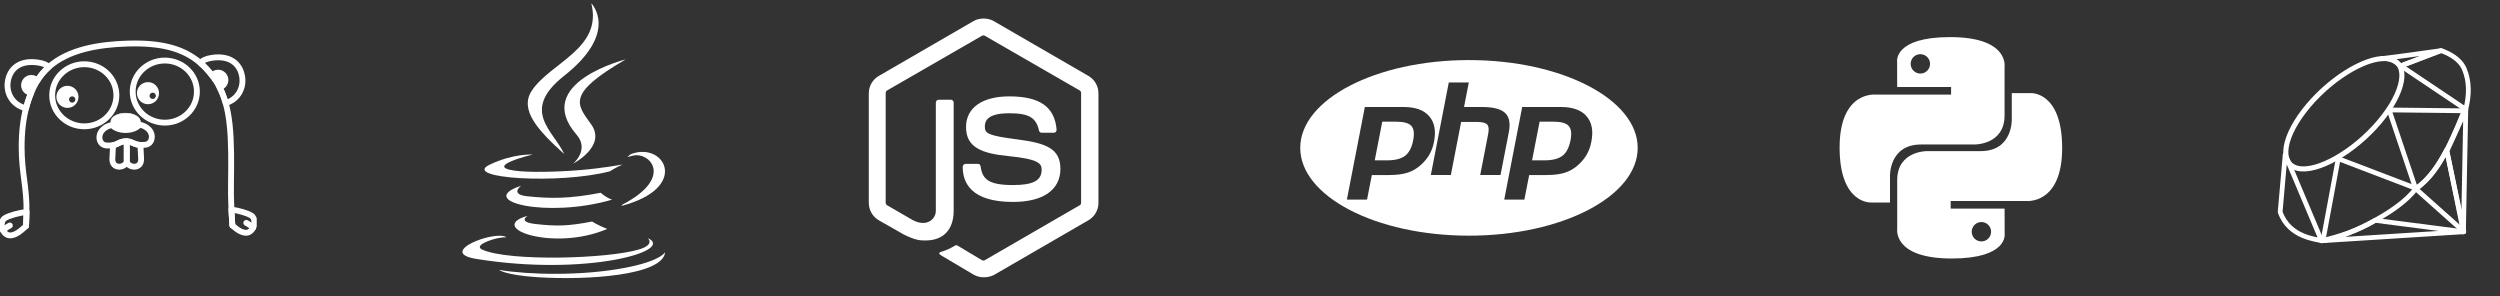 <?xml version="1.0" encoding="UTF-8" standalone="no"?><!DOCTYPE svg PUBLIC "-//W3C//DTD SVG 1.1//EN" "http://www.w3.org/Graphics/SVG/1.1/DTD/svg11.dtd"><svg width="100%" height="100%" viewBox="0 0 675 80" version="1.1" xmlns="http://www.w3.org/2000/svg" xmlns:xlink="http://www.w3.org/1999/xlink" xml:space="preserve" xmlns:serif="http://www.serif.com/" style="fill-rule:evenodd;clip-rule:evenodd;stroke-linecap:round;stroke-linejoin:round;stroke-miterlimit:1.414;"><rect x="0" y="0" width="675" height="80" fill="#333333" stroke="none"/><g><path d="M396.621,16.222c25.143,0 45.556,10.621 45.556,23.704c-0,13.082 -20.413,23.704 -45.556,23.704c-25.143,-0 -45.555,-10.622 -45.555,-23.704c-0,-13.083 20.412,-23.704 45.555,-23.704Zm9.519,37.667l5.444,-0l1.296,-6.63l4.667,0c2.074,0 3.741,-0.222 5.074,-0.666c1.333,-0.445 2.519,-1.149 3.63,-2.186c0.926,-0.851 1.666,-1.777 2.222,-2.777c0.555,-1 0.963,-2.111 1.185,-3.334c0.593,-2.963 0.148,-5.259 -1.296,-6.926c-1.445,-1.666 -3.741,-2.481 -6.889,-2.481l-10.482,-0l-4.851,25Zm-42.482,-0l5.445,-0l1.296,-6.63l4.667,0c2.074,0 3.74,-0.222 5.074,-0.666c1.333,-0.445 2.518,-1.149 3.629,-2.186c0.926,-0.851 1.667,-1.777 2.222,-2.777c0.556,-1 0.963,-2.111 1.186,-3.334c0.592,-2.963 0.148,-5.259 -1.297,-6.926c-1.444,-1.666 -3.74,-2.481 -6.889,-2.481l-10.481,-0l-4.852,25Zm27.519,-31.63l5.407,0l-1.296,6.63l4.815,-0c3.037,-0 5.111,0.518 6.259,1.592c1.148,1.075 1.481,2.778 1.037,5.149l-2.259,11.629l-5.482,0l2.148,-11.074c0.26,-1.259 0.148,-2.111 -0.259,-2.555c-0.407,-0.445 -1.333,-0.704 -2.704,-0.704l-4.333,-0l-2.778,14.333l-5.407,0l4.852,-25Zm28.222,10.593c2.074,-0 3.444,0.37 4.148,1.148c0.704,0.778 0.852,2.074 0.481,3.926c-0.37,1.926 -1.111,3.333 -2.185,4.148c-1.074,0.815 -2.703,1.222 -4.889,1.222l-3.296,0l2.037,-10.444l3.704,-0Zm-42.482,-0c2.074,-0 3.445,0.37 4.149,1.148c0.703,0.778 0.851,2.074 0.481,3.926c-0.37,1.926 -1.111,3.333 -2.185,4.148c-1.074,0.815 -2.704,1.222 -4.889,1.222l-3.296,0l2.037,-10.444l3.703,-0Z" style="fill:#fff;"/></g><clipPath id="_clip1"><rect x="0" y="10" width="69.316" height="60"/></clipPath><g clip-path="url(#_clip1)"><g><g><path d="M7.161,57.212c-2.112,0.296 -4.572,0.909 -5.853,1.687c-1.158,0.705 -1.006,2.779 -0.182,3.805c0.87,1.084 1.891,1.026 3.123,0.459c0.809,-0.372 1.783,-1.201 2.79,-2.13c0.025,-0.81 0.053,-1.62 0.085,-2.428c0.019,-0.48 0.031,-0.943 0.037,-1.393Z" style="fill:none;stroke:#fff;stroke-width:1.58px;"/></g><g><path d="M67.85,58.189c-1.184,-0.72 -3.377,-1.298 -5.371,-1.615c0.05,1.076 0.118,2.26 0.211,3.594c0.017,0.241 0.034,0.479 0.05,0.715c0.783,0.692 1.528,1.274 2.169,1.569c1.233,0.567 2.253,0.625 3.123,-0.458c0.824,-1.026 0.977,-3.101 -0.182,-3.805Z" style="fill:none;stroke:#fff;stroke-width:1.58px;"/></g><g><path d="M0.797,62.168c0.526,-0.379 0.898,-0.788 1.861,-1.279" style="fill:none;stroke:#fff;stroke-width:1.58px;"/></g><g><path d="M68.361,61.457c-0.526,-0.378 -0.898,-0.788 -1.86,-1.278" style="fill:none;stroke:#fff;stroke-width:1.58px;"/></g><g><path d="M6.485,23.023c-0,-1.101 0.891,-1.993 1.989,-1.993c0.645,0 1.216,0.308 1.579,0.784c0.88,-1.438 1.94,-2.679 3.144,-3.747c-0.596,-0.577 -1.566,-0.999 -3.088,-1.203c-4.903,-0.66 -7.408,1.763 -7.981,5.009c-0.552,3.132 1.133,6.496 4.896,7.371c0.388,-1.53 0.864,-2.932 1.413,-4.231c-1.081,-0.02 -1.952,-0.903 -1.952,-1.99Z" style="fill:none;stroke:#fff;stroke-width:1.58px;"/></g><g><path d="M8.474,21.03c-1.098,0 -1.989,0.892 -1.989,1.993c-0,1.087 0.871,1.97 1.952,1.99c0.391,-0.926 0.819,-1.8 1.281,-2.627c0.108,-0.194 0.221,-0.384 0.335,-0.572c-0.363,-0.476 -0.934,-0.784 -1.579,-0.784Z" style="fill:#fff;fill-rule:nonzero;"/></g><g><path d="M65.365,20.594c-0.572,-3.247 -3.078,-5.668 -7.98,-5.009c-1.7,0.228 -2.71,0.727 -3.283,1.412c1.085,0.936 2.094,2.012 3.043,3.24c0.047,0.059 0.09,0.119 0.136,0.179c0.362,-0.489 0.941,-0.807 1.596,-0.807c1.099,0 1.989,0.892 1.989,1.993c0,0.964 -0.684,1.768 -1.593,1.952c0.675,1.308 1.222,2.716 1.661,4.286c3.436,-1.035 4.96,-4.246 4.431,-7.246Z" style="fill:none;stroke:#fff;stroke-width:1.58px;"/></g><g><path d="M60.866,21.602c0,-1.101 -0.89,-1.993 -1.989,-1.993c-0.655,0 -1.234,0.318 -1.596,0.807c0.76,1.002 1.422,2.035 1.992,3.138c0.909,-0.184 1.593,-0.988 1.593,-1.952Z" style="fill:#fff;fill-rule:nonzero;"/></g><g><path d="M62.74,60.884c-0.016,-0.236 -0.033,-0.474 -0.049,-0.715c-0.093,-1.335 -0.162,-2.518 -0.212,-3.594c-0.274,-5.897 0.01,-8.577 -0.076,-15.306c-0.073,-5.727 -0.504,-9.973 -1.469,-13.429c-0.438,-1.57 -0.986,-2.977 -1.661,-4.285c-0.57,-1.104 -1.232,-2.137 -1.992,-3.139c-0.046,-0.06 -0.089,-0.12 -0.136,-0.179c-0.949,-1.228 -1.958,-2.304 -3.043,-3.24c-4.704,-4.062 -10.828,-5.493 -19.693,-5.23c-7.687,0.228 -15.865,1.564 -21.212,6.3c-1.204,1.068 -2.264,2.308 -3.144,3.747c-0.114,0.188 -0.227,0.378 -0.335,0.572c-0.462,0.827 -0.89,1.701 -1.281,2.627c-0.549,1.299 -1.025,2.701 -1.413,4.231c-0.753,2.963 -1.179,6.4 -1.179,10.461c0.001,7.126 1.4,10.663 1.316,17.507c-0.006,0.45 -0.017,0.913 -0.036,1.393c-0.033,0.808 -0.061,1.618 -0.086,2.428" style="fill:none;stroke:#fff;stroke-width:1.58px;"/></g><g><ellipse cx="22.756" cy="25.726" rx="8.668" ry="8.384" style="fill:none;stroke:#fff;stroke-width:1.58px;"/></g><g><path d="M18.209,23.167c1.647,0 2.984,1.338 2.984,2.985c-0,1.647 -1.337,2.984 -2.984,2.984c-1.647,-0 -2.985,-1.337 -2.985,-2.984c0,-1.647 1.338,-2.985 2.985,-2.985Zm1.279,2.843c0.47,-0 0.852,0.382 0.852,0.852c0,0.471 -0.382,0.853 -0.852,0.853c-0.471,-0 -0.853,-0.382 -0.853,-0.853c-0,-0.47 0.382,-0.852 0.853,-0.852Z" style="fill:#fff;"/></g><g><ellipse cx="44.498" cy="24.731" rx="8.668" ry="8.384" style="fill:none;stroke:#fff;stroke-width:1.58px;"/></g><g><path d="M39.951,22.173c1.647,-0 2.984,1.337 2.984,2.984c-0,1.647 -1.337,2.984 -2.984,2.984c-1.647,0 -2.985,-1.337 -2.985,-2.984c0,-1.647 1.338,-2.984 2.985,-2.984Zm1.279,2.842c0.47,0 0.852,0.382 0.852,0.853c0,0.47 -0.382,0.852 -0.852,0.852c-0.471,0 -0.853,-0.382 -0.853,-0.852c0,-0.471 0.382,-0.853 0.853,-0.853Z" style="fill:#fff;"/></g><g><path d="M33.942,38.159c-1.702,0.03 -1.958,0.79 -3.424,1.052c-0.051,0.904 -0.117,2.142 -0.183,3.615c-0.142,3.173 3.884,2.463 3.884,0.568l-0,-5.231c-0.088,-0.004 -0.18,-0.005 -0.277,-0.004Z" style="fill:none;stroke:#fff;stroke-width:1.58px;"/></g><g><path d="M34.219,43.394c-0,1.895 4.026,2.605 3.884,-0.568c-0.068,-1.513 -0.135,-2.778 -0.188,-3.688c-1.845,-0.084 -2.07,-0.918 -3.696,-0.975l-0,5.231Z" style="fill:none;stroke:#fff;stroke-width:1.58px;"/></g><g><path d="M40.212,34.994c-0.688,-0.739 -1.504,-1.143 -2.594,-1.337c-0.578,0.847 -2.019,1.447 -3.707,1.447c-1.623,0 -3.018,-0.555 -3.637,-1.351c-1.167,0.224 -2.014,0.661 -2.708,1.462c-1.362,1.572 -0.7,3.93 1.13,4.057c0.783,0.054 1.362,0.021 1.822,-0.062c1.466,-0.261 1.722,-1.021 3.424,-1.051c0.097,-0.001 0.189,0 0.277,0.003c1.625,0.058 1.851,0.892 3.696,0.976c0.365,0.017 0.794,0.004 1.309,-0.05c1.825,-0.19 2.404,-2.57 0.988,-4.094Z" style="fill:none;stroke:#fff;stroke-width:1.58px;"/></g><g><path d="M33.911,35.104c1.688,0 3.129,-0.6 3.707,-1.447c0.175,-0.256 0.272,-0.535 0.272,-0.826c0,-1.256 -1.781,-2.274 -3.979,-2.274c-2.197,0 -3.979,1.018 -3.979,2.274c0,0.328 0.123,0.64 0.342,0.922c0.619,0.796 2.014,1.351 3.637,1.351Z" style="fill:#fff;fill-rule:nonzero;stroke:#fff;stroke-width:0.16px;stroke-linecap:butt;"/></g></g></g><path d="M142.482,58.264c0,0 -2.835,1.649 2.018,2.207c5.88,0.671 8.885,0.575 15.365,-0.652c0,0 1.704,1.068 4.083,1.994c-14.526,6.226 -32.876,-0.362 -21.466,-3.55" style="fill:#fff;fill-rule:nonzero;"/><path d="M140.707,50.14c0,0 -3.18,2.354 1.677,2.857c6.281,0.648 11.242,0.701 19.825,-0.952c0,-0 1.187,1.203 3.054,1.862c-17.564,5.138 -37.126,0.406 -24.556,-3.766" style="fill:#fff;fill-rule:nonzero;"/><path d="M155.67,36.36c3.579,4.121 -0.94,7.829 -0.94,7.829c-0,0 9.088,-4.692 4.914,-10.567c-3.898,-5.478 -6.887,-8.201 9.296,-17.586c-0,-0 -25.402,6.344 -13.27,20.324" style="fill:#fff;fill-rule:nonzero;"/><path d="M174.882,64.274c0,0 2.099,1.729 -2.311,3.067c-8.384,2.54 -34.898,3.307 -42.262,0.101c-2.647,-1.152 2.318,-2.75 3.879,-3.086c1.629,-0.353 2.56,-0.287 2.56,-0.287c-2.944,-2.074 -19.031,4.073 -8.171,5.833c29.618,4.802 53.99,-2.162 46.306,-5.628" style="fill:#fff;fill-rule:nonzero;"/><path d="M143.846,41.724c0,0 -13.486,3.203 -4.776,4.366c3.678,0.493 11.01,0.381 17.839,-0.191c5.581,-0.471 11.185,-1.472 11.185,-1.472c0,0 -1.968,0.843 -3.391,1.815c-13.695,3.602 -40.152,1.927 -32.534,-1.758c6.44,-3.112 11.678,-2.758 11.678,-2.758" style="fill:#fff;fill-rule:nonzero;"/><path d="M168.038,55.246c13.922,-7.234 7.485,-14.186 2.992,-13.25c-1.101,0.23 -1.592,0.428 -1.592,0.428c-0,0 0.409,-0.64 1.19,-0.917c8.888,-3.125 15.723,9.216 -2.87,14.104c0,0.002 0.216,-0.192 0.28,-0.364" style="fill:#fff;fill-rule:nonzero;"/><path d="M159.646,0.88c0,-0 7.71,7.712 -7.312,19.572c-12.047,9.514 -2.747,14.938 -0.005,21.136c-7.032,-6.344 -12.193,-11.929 -8.731,-17.127c5.078,-7.63 19.156,-11.329 16.046,-23.58" style="fill:#fff;fill-rule:nonzero;"/><path d="M145.214,74.85c13.363,0.855 33.884,-0.475 34.37,-6.798c0,0 -0.934,2.397 -11.044,4.301c-11.405,2.146 -25.472,1.896 -33.816,0.52c-0,0 1.708,1.414 10.49,1.978" style="fill:#fff;fill-rule:nonzero;"/><clipPath id="_clip2"><rect x="234.576" y="5" width="62.007" height="70"/></clipPath><g clip-path="url(#_clip2)"><g><path d="M265.58,74.87c-0.963,0 -1.862,-0.257 -2.696,-0.706l-8.537,-5.071c-1.284,-0.706 -0.642,-0.963 -0.257,-1.091c1.733,-0.578 2.054,-0.706 3.851,-1.733c0.193,-0.129 0.45,-0.064 0.642,0.064l6.548,3.915c0.256,0.129 0.577,0.129 0.77,0l25.611,-14.827c0.257,-0.129 0.386,-0.385 0.386,-0.706l-0,-29.592c-0,-0.321 -0.129,-0.577 -0.386,-0.706l-25.611,-14.763c-0.257,-0.129 -0.578,-0.129 -0.77,-0l-25.612,14.763c-0.257,0.129 -0.385,0.45 -0.385,0.706l-0,29.592c-0,0.256 0.128,0.577 0.385,0.706l6.997,4.044c3.787,1.925 6.162,-0.321 6.162,-2.568l-0,-29.206c-0,-0.385 0.321,-0.77 0.77,-0.77l3.274,-0c0.385,-0 0.77,0.321 0.77,0.77l0,29.206c0,5.071 -2.76,8.024 -7.574,8.024c-1.477,-0 -2.632,-0 -5.906,-1.605l-6.74,-3.851c-1.669,-0.963 -2.696,-2.76 -2.696,-4.686l0,-29.591c0,-1.926 1.027,-3.723 2.696,-4.686l25.612,-14.828c1.605,-0.899 3.787,-0.899 5.392,-0l25.611,14.828c1.669,0.963 2.696,2.76 2.696,4.686l0,29.591c0,1.926 -1.027,3.723 -2.696,4.686l-25.611,14.827c-0.835,0.386 -1.797,0.578 -2.696,0.578Zm7.895,-20.348c-11.233,0 -13.544,-5.135 -13.544,-9.5c0,-0.385 0.321,-0.77 0.77,-0.77l3.338,-0c0.385,-0 0.706,0.257 0.706,0.642c0.514,3.402 1.99,5.071 8.794,5.071c5.392,-0 7.703,-1.22 7.703,-4.108c0,-1.669 -0.642,-2.889 -9.051,-3.723c-6.996,-0.707 -11.361,-2.247 -11.361,-7.832c-0,-5.199 4.365,-8.28 11.682,-8.28c8.217,0 12.26,2.824 12.774,8.987c0,0.192 -0.064,0.385 -0.193,0.577c-0.128,0.129 -0.321,0.257 -0.513,0.257l-3.338,-0c-0.321,-0 -0.642,-0.257 -0.706,-0.578c-0.77,-3.53 -2.76,-4.686 -8.024,-4.686c-5.905,0 -6.611,2.055 -6.611,3.595c-0,1.862 0.834,2.439 8.794,3.466c7.895,1.027 11.618,2.504 11.618,8.024c-0.064,5.649 -4.686,8.858 -12.838,8.858Z" style="fill:#fff;fill-rule:nonzero;"/></g></g><g><path d="M526.521,10.017c-15.254,0 -14.302,6.615 -14.302,6.615l0.017,6.854l14.557,-0l0,2.057l-20.339,0c0,0 -9.761,-1.107 -9.761,14.286c-0,15.392 8.52,14.846 8.52,14.846l5.085,-0l-0,-7.143c-0,0 -0.274,-8.52 8.384,-8.52l14.438,0c-0,0 8.112,0.131 8.112,-7.84l-0,-13.179c-0,-0 1.231,-7.976 -14.711,-7.976Zm-8.026,4.609c1.448,-0 2.618,1.17 2.618,2.619c0,1.448 -1.17,2.618 -2.618,2.618c-1.449,0 -2.619,-1.17 -2.619,-2.618c-0,-1.449 1.17,-2.619 2.619,-2.619Z" style="fill:#fff;fill-rule:nonzero;"/><path d="M526.955,69.794c15.254,0 14.302,-6.615 14.302,-6.615l-0.017,-6.853l-14.558,-0l0,-2.058l20.34,-0c-0,-0 9.761,1.107 9.761,-14.285c0,-15.392 -8.52,-14.846 -8.52,-14.846l-5.085,-0l0,7.142c0,0 0.274,8.52 -8.384,8.52l-14.438,0c0,0 -8.112,-0.131 -8.112,7.84l0,13.18c0,-0 -1.231,7.975 14.711,7.975Zm8.026,-4.608c-1.448,-0 -2.619,-1.171 -2.619,-2.619c0,-1.448 1.171,-2.619 2.619,-2.619c1.449,-0 2.619,1.171 2.619,2.619c0,1.448 -1.17,2.619 -2.619,2.619Z" style="fill:#fff;fill-rule:nonzero;"/></g><g id="Layer-1" serif:id="Layer 1"><g id="path2396"><path d="M642.4,32.933c-6.837,8.088 -16.777,13.738 -22.02,12.517c-5.243,-1.222 -3.931,-8.884 2.905,-16.971c6.837,-8.088 16.777,-13.738 22.02,-12.516c5.243,1.221 3.931,8.883 -2.905,16.97Z" style="fill:none;stroke:#fff;stroke-width:1.37px;"/></g><path id="path3172" d="M652.264,50.972l12.974,11.568l-4.651,-22.054c-1.765,3.517 -4.332,7.74 -8.323,10.486Z" style="fill:none;stroke:#fff;stroke-width:1.29px;"/><path id="path3180" d="M652.224,50.948l-7.157,-21.261l20.268,0.225c-2.026,4.676 -6.186,16.485 -13.111,21.036Z" style="fill:none;stroke:#fff;stroke-width:1.29px;"/><path d="M648.205,17.758l10.912,-4.116c1.649,0.65 4.964,1.997 6.239,4.977c1.456,3.426 1.336,7.135 0.404,10.913l-17.555,-11.774Z" style="fill:none;stroke:#fff;stroke-width:1.29px;"/><path d="M642.916,15.85c2.021,-0.242 3.63,0.332 5.217,2.001l10.847,-4.162c-5.279,0.704 -9.81,1.413 -16.064,2.161Z" style="fill:none;stroke:#fff;stroke-width:1.29px;"/><path id="path3192" d="M652.295,50.851l-20.974,-8.012l-4.107,22.099c4.257,-0.134 20.372,-7.269 25.081,-14.087Z" style="fill:none;stroke:#fff;stroke-width:1.29px;"/><path id="path3196" d="M617.003,41.75l-1.364,15.473c2.467,7.116 10.197,7.324 11.185,7.807l-9.821,-23.28Z" style="fill:none;stroke:#fff;stroke-width:1.29px;"/><path id="path3198" d="M626.919,64.996l38.254,-2.42l-23.878,-3.083c-4.672,2.847 -9.714,4.351 -14.376,5.503Z" style="fill:none;stroke:#fff;stroke-width:1.29px;"/><g id="path3200"><path d="M665.761,29.505l-0.631,33.107l-4.466,-21.837c1.786,-3.978 3.544,-7.663 5.097,-11.27Z" style="fill:none;stroke:#fff;stroke-width:1.3px;"/></g></g></svg>